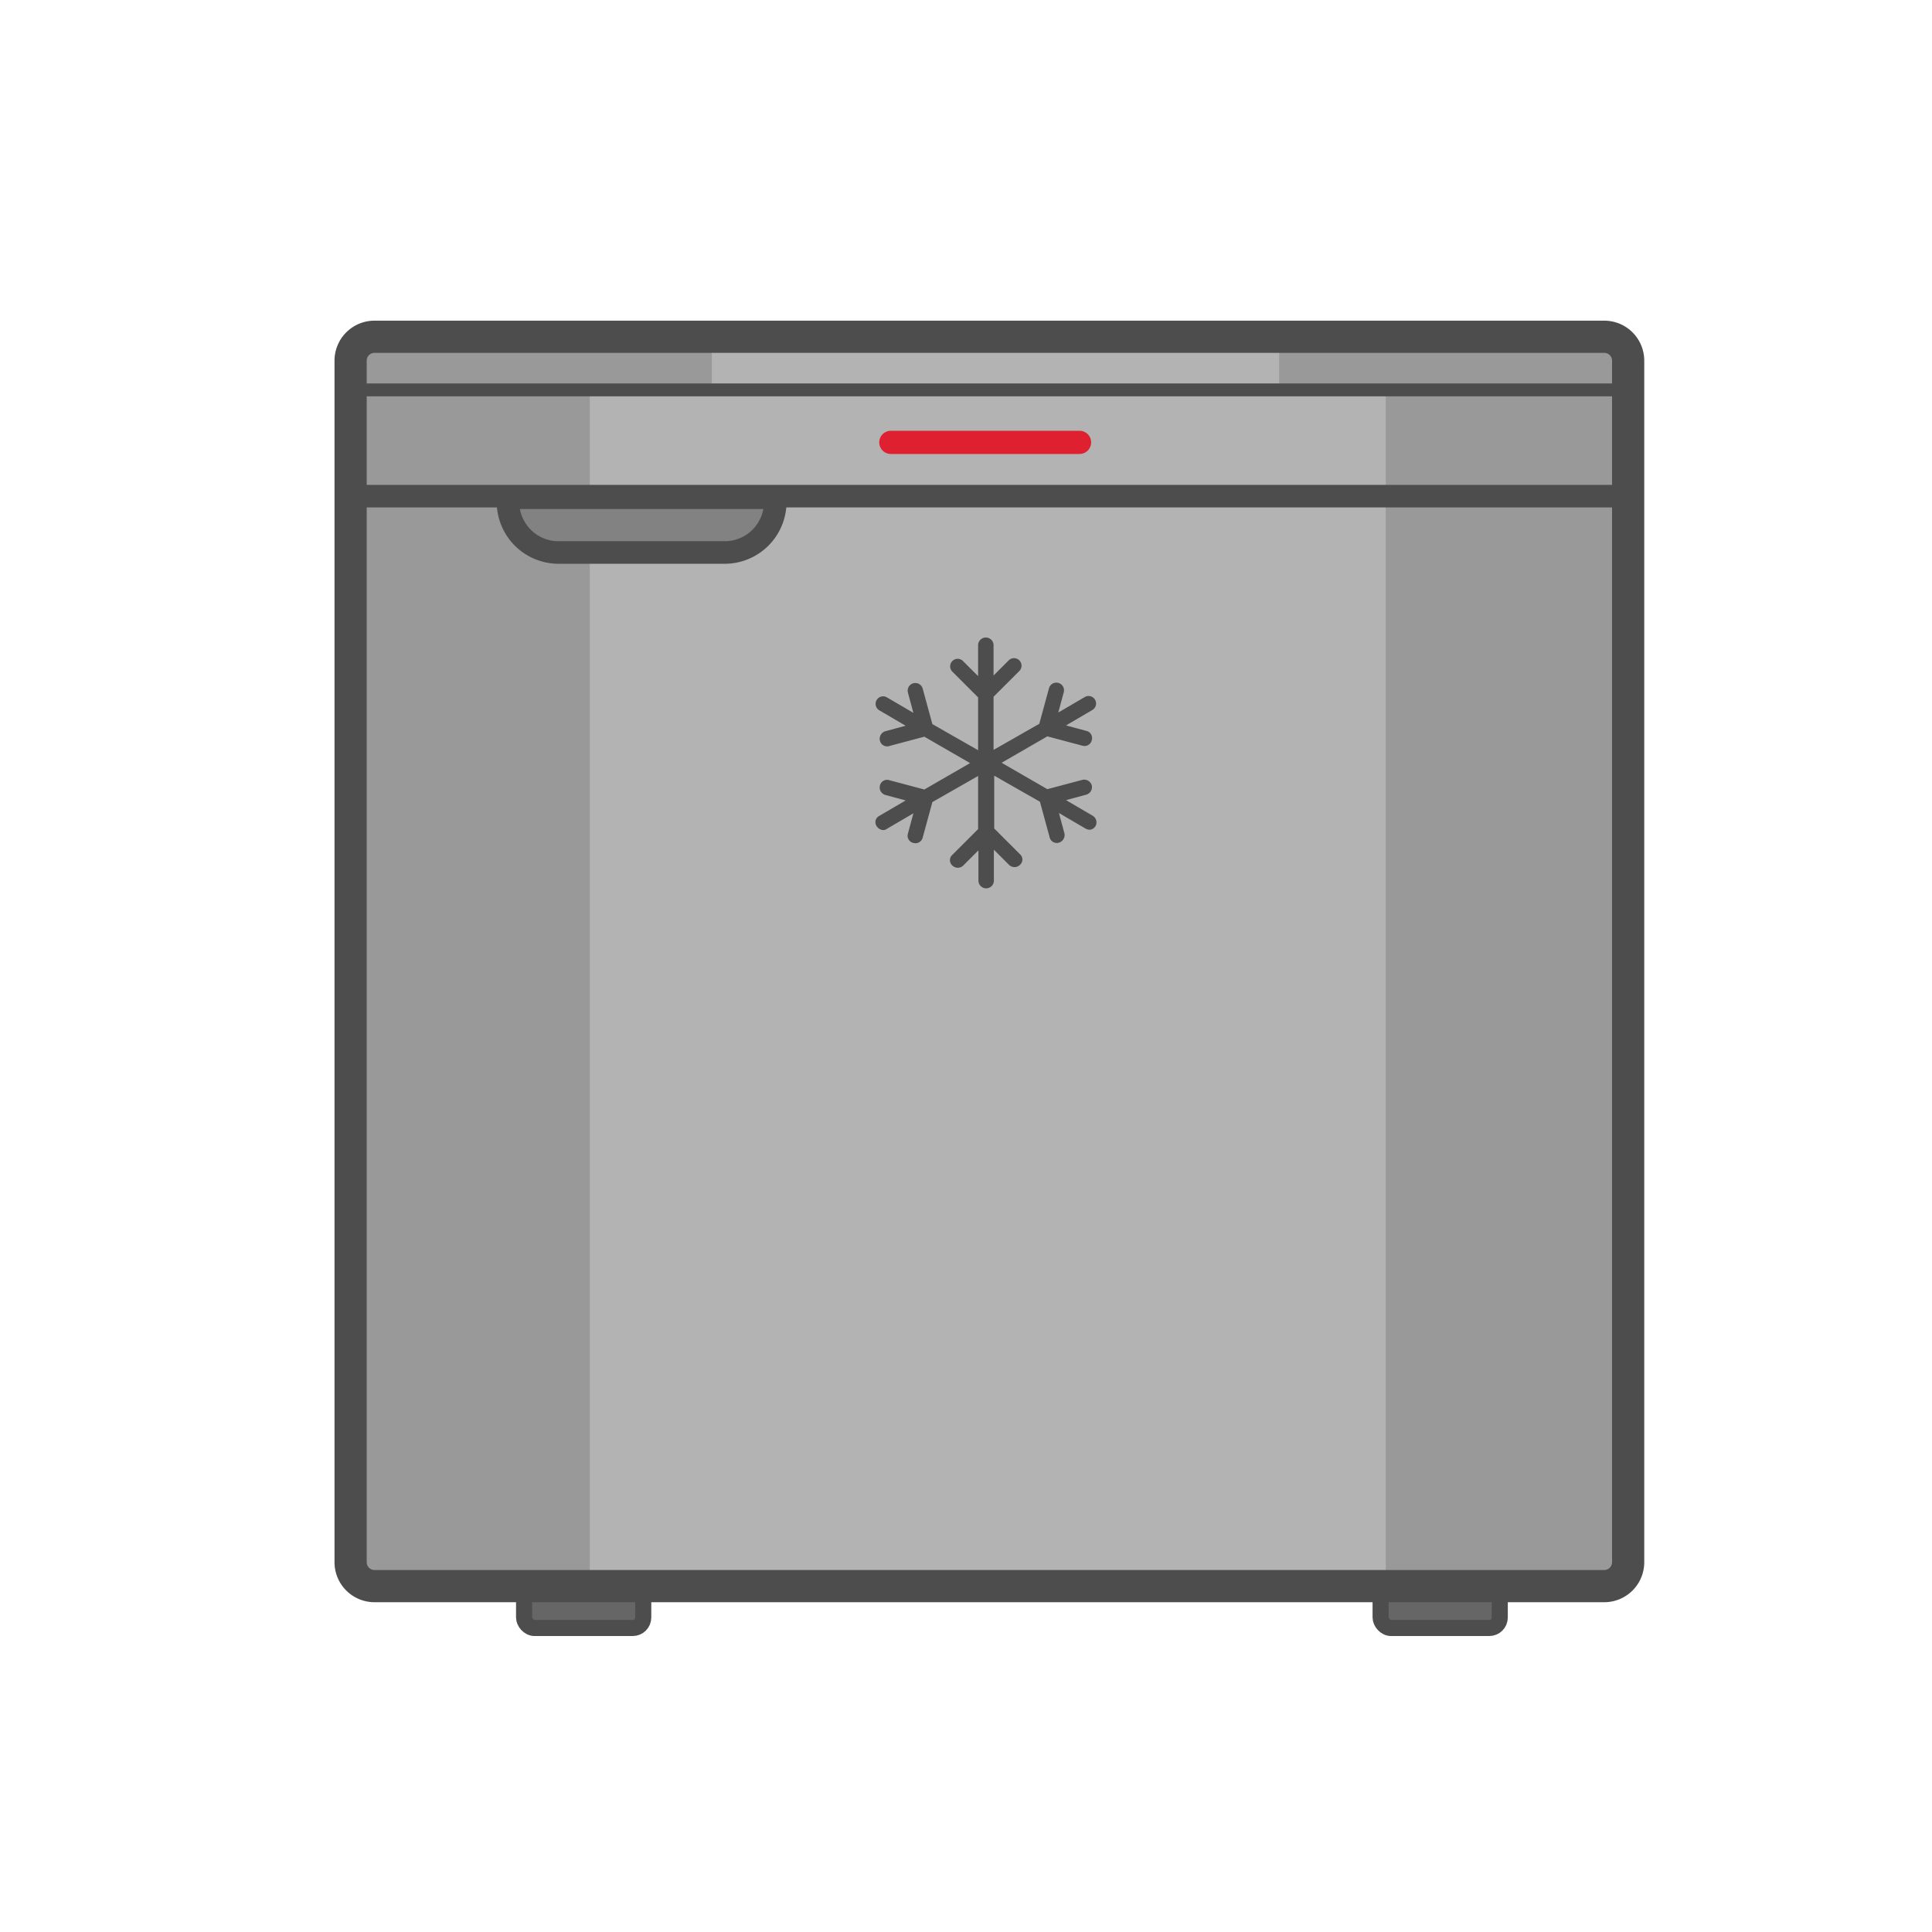<svg id="285c33ae-a7f4-467e-9da3-b45455c26a58" data-name="art" xmlns="http://www.w3.org/2000/svg" width="600" height="600" viewBox="0 0 600 600">
  <title>omh_fridge_01_v01</title>
  <rect x="162.761" y="492.584" width="37" height="13" rx="3.253" ry="3.253" fill="#666" stroke="#4d4d4d" stroke-linecap="round" stroke-linejoin="round" stroke-width="5"/>
  <rect x="428.761" y="492.584" width="37" height="13" rx="3.253" ry="3.253" transform="translate(894.523 998.169) rotate(-180)" fill="#666" stroke="#4d4d4d" stroke-linecap="round" stroke-linejoin="round" stroke-width="5"/>
  <path d="M498.361,104.084h-383.7a7.234,7.234,0,0,0-7.2,7.2v374.7a7.234,7.234,0,0,0,7.2,7.2h383.7a7.234,7.234,0,0,0,7.2-7.2v-374.8a7.149,7.149,0,0,0-7.2-7.1Z" fill="#b3b3b3"/>
  <path d="M397.261,104.084h108.4v17.3h-108.4Zm33.1,0h75.3v389.1h-75.3Zm-322.5,0h113.2v17.3h-113.2Zm0,0h75.3v389.1h-75.3Z" fill="#999"/>
  <path d="M335.261,140.984h-58.6a3.6,3.6,0,0,1,0-7.2h58.6a3.6,3.6,0,1,1,0,7.2Z" fill="#de2031"/>
  <path d="M339.261,253.285l-8.2-4.8,6.3-1.7a2.444,2.444,0,0,0,1.7-2.9,2.481,2.481,0,0,0-2.9-1.7l-10.9,2.9-14.2-8.2,14.2-8.2,10.9,2.9.6.1a2.346,2.346,0,0,0,2.3-1.8,2.28,2.28,0,0,0-1.7-2.9l-6.3-1.7,8.2-4.8a2.332,2.332,0,1,0-2.4-4l-8.2,4.8,1.7-6.3a2.377,2.377,0,1,0-4.6-1.2l-3,11-14.2,8.1v-16.5l8-8a2.333,2.333,0,0,0-3.3-3.3l-4.7,4.7v-9.4a2.4,2.4,0,0,0-4.8,0v9.6l-4.7-4.7a2.333,2.333,0,0,0-3.3,3.3l8,8v16.4l-14.2-8.1-3-11a2.377,2.377,0,0,0-4.6,1.2l1.7,6.3-8.2-4.8a2.332,2.332,0,1,0-2.4,4l8.2,4.8-6.3,1.7a2.444,2.444,0,0,0-1.7,2.9,2.267,2.267,0,0,0,2.3,1.8,1.268,1.268,0,0,0,.6-.1l10.9-2.9,14.2,8.2-14.2,8.2-10.9-2.9a2.28,2.28,0,0,0-2.9,1.7,2.43,2.43,0,0,0,1.7,2.9l6.3,1.7-8.2,4.8a2.177,2.177,0,0,0-.8,3.2,2.542,2.542,0,0,0,2,1.2,1.922,1.922,0,0,0,1.2-.4l8.2-4.8-1.7,6.3a2.28,2.28,0,0,0,1.7,2.9l.6.1a2.346,2.346,0,0,0,2.3-1.8l3-11,14.2-8.1v16.5l-8,8a2.189,2.189,0,0,0,0,3.3,2.414,2.414,0,0,0,3.4,0l4.7-4.7v9.4a2.4,2.4,0,1,0,4.8,0v-9.6l4.7,4.7a2.414,2.414,0,0,0,3.4,0,2.189,2.189,0,0,0,0-3.3l-8-8v-16.4l14.2,8.1,3,11a2.267,2.267,0,0,0,2.3,1.8,1.268,1.268,0,0,0,.6-.1,2.444,2.444,0,0,0,1.7-2.9l-1.7-6.3,8.2,4.8a2.843,2.843,0,0,0,1.2.4,2.275,2.275,0,0,0,2-1.2,2.417,2.417,0,0,0-1-3.2Z" fill="#4d4d4d"/>
  <path d="M108.885,191.675V112.011a7.427,7.427,0,0,1,7.427-7.427h381.9a7.427,7.427,0,0,1,7.426,7.427V485.158a7.426,7.426,0,0,1-7.426,7.426h-381.9a7.427,7.427,0,0,1-7.427-7.426Z" fill="none" stroke="#4d4d4d" stroke-linecap="round" stroke-miterlimit="10" stroke-width="10"/>
  <line x1="108.885" y1="121.084" x2="505.637" y2="121.084" fill="none" stroke="#4d4d4d" stroke-miterlimit="10" stroke-width="4"/>
  <line x1="108.885" y1="154.084" x2="505.637" y2="154.084" fill="none" stroke="#4d4d4d" stroke-miterlimit="10" stroke-width="7"/>
  <path d="M240.761,154.584v1.31a15.7,15.7,0,0,1-15.69,15.69h-51.62a15.7,15.7,0,0,1-15.69-15.69v-1.31Z" fill="#828282" stroke="#4d4d4d" stroke-miterlimit="10" stroke-width="7"/>
</svg>
